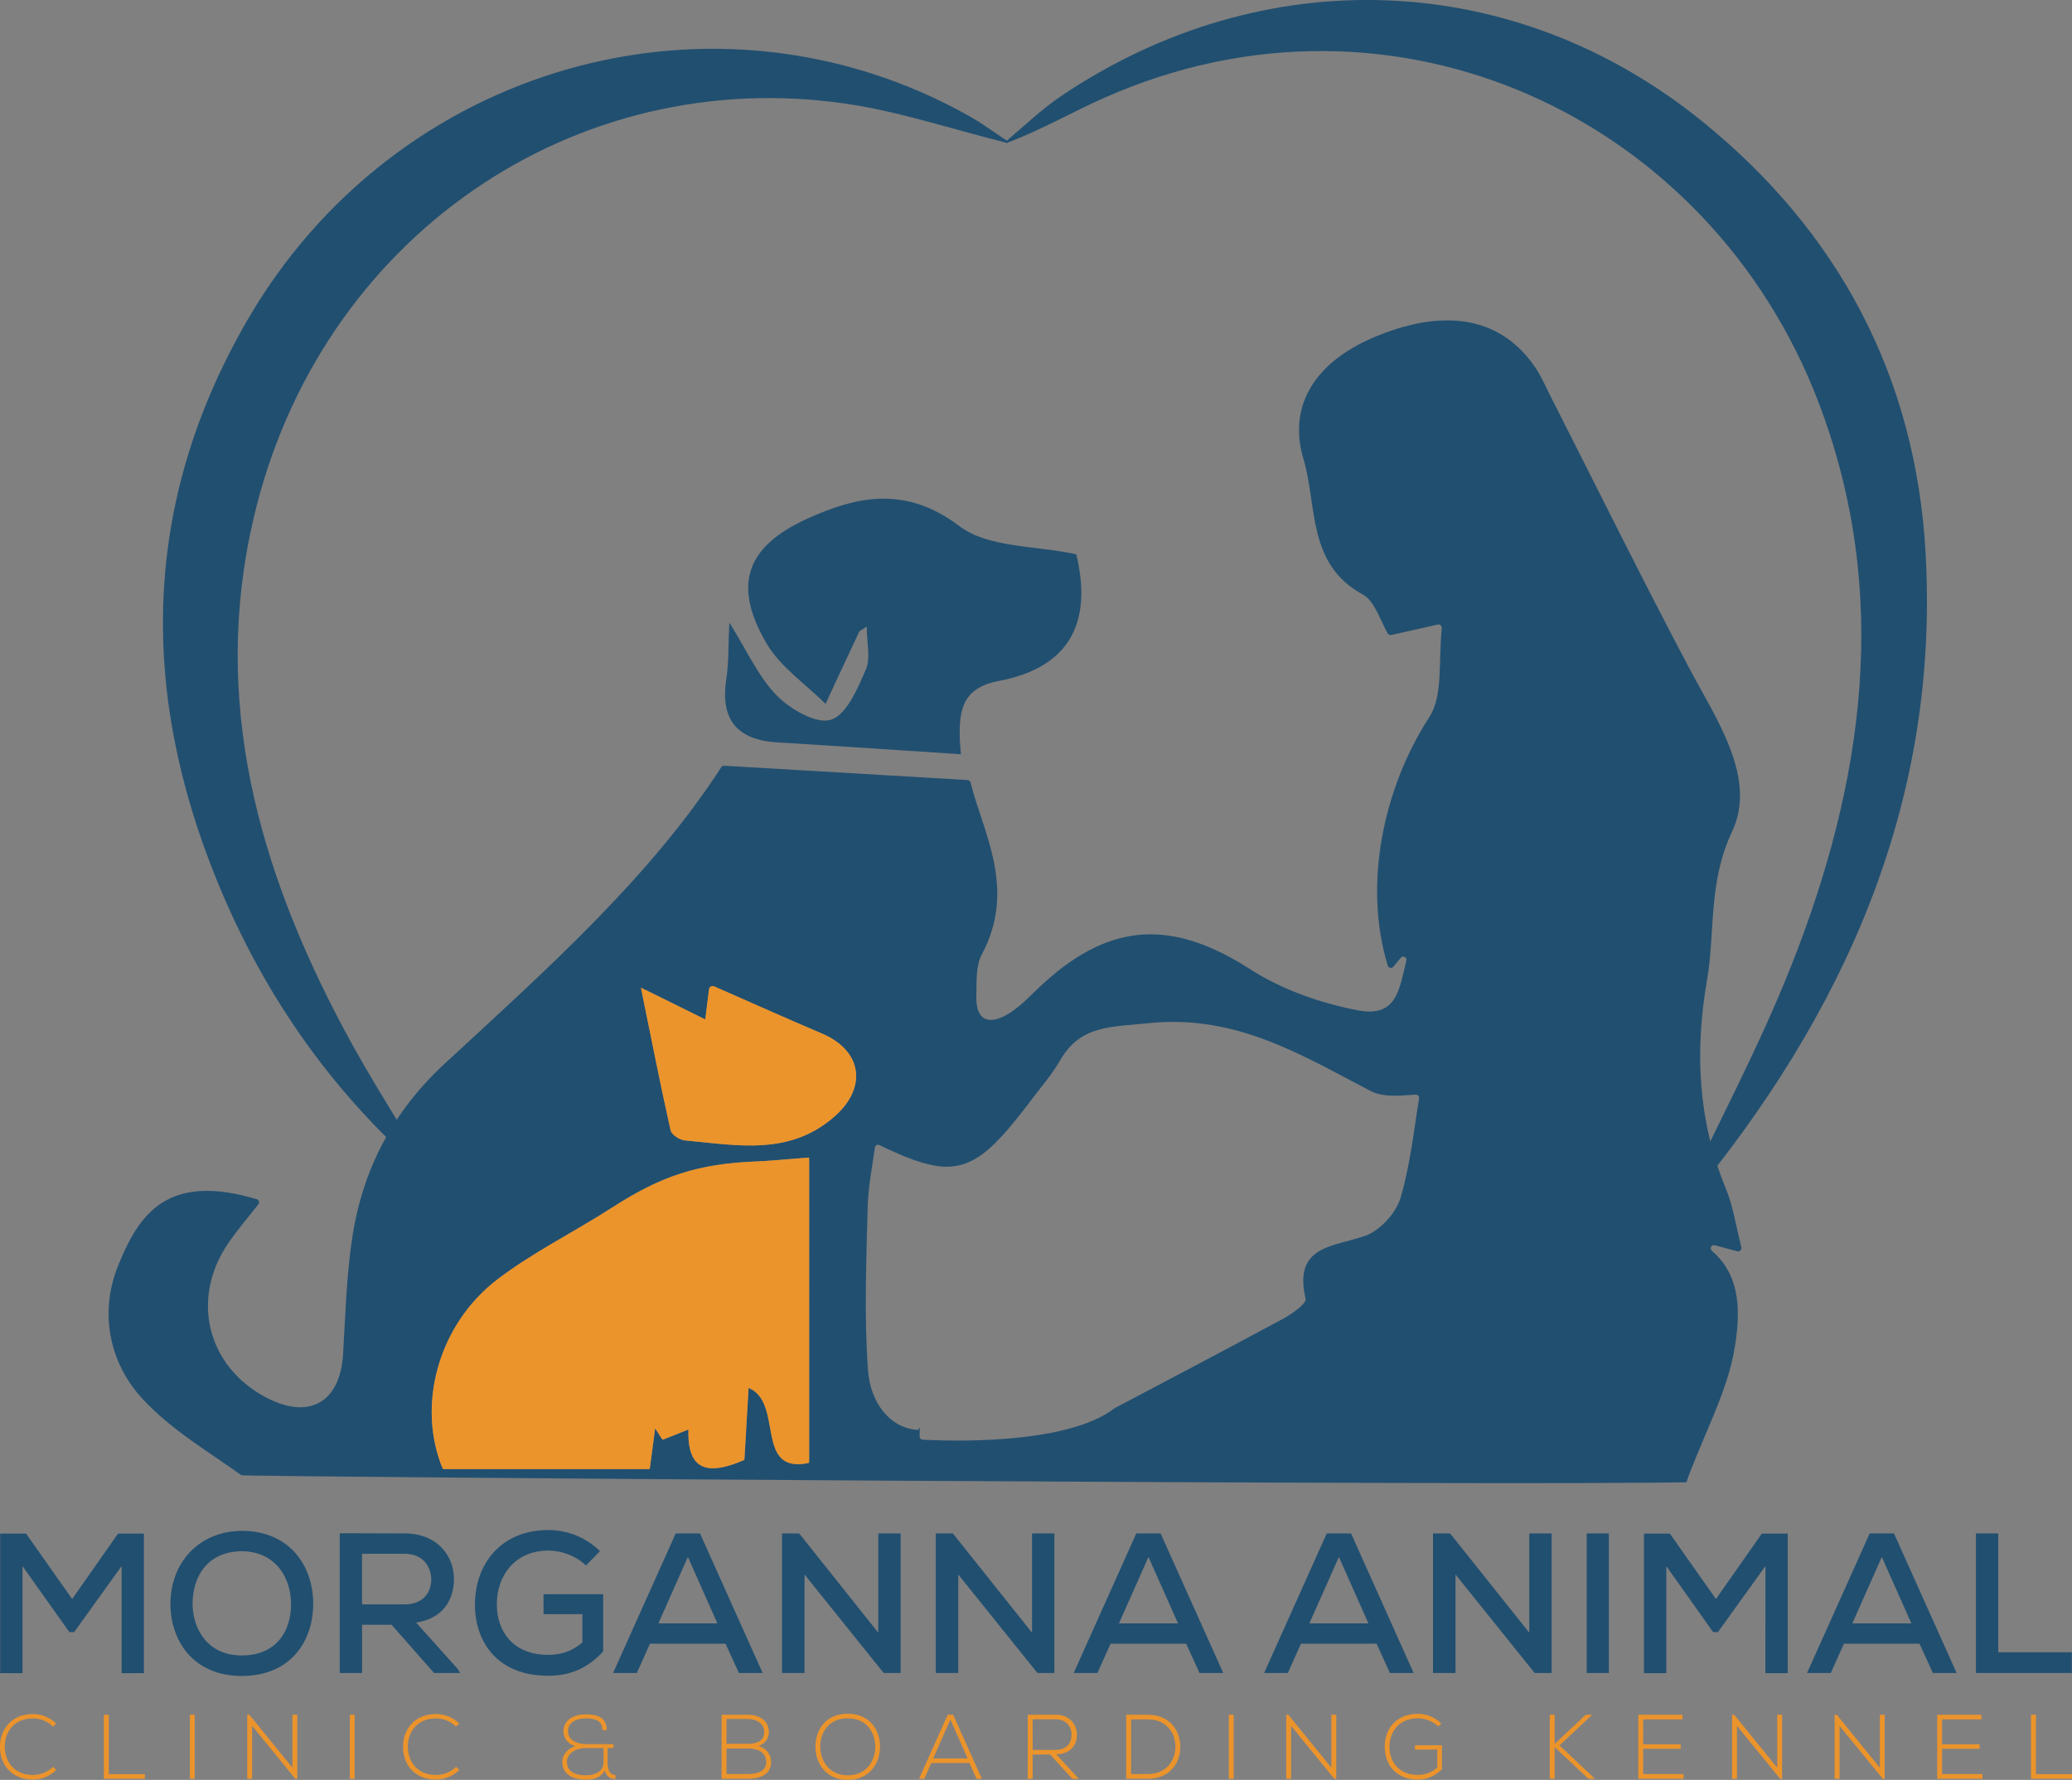 <?xml version="1.0" encoding="utf-8"?>
<!-- Generator: Adobe Illustrator 25.4.8, SVG Export Plug-In . SVG Version: 6.00 Build 0)  -->
<svg version="1.1" id="Layer_1" xmlns="http://www.w3.org/2000/svg" xmlns:xlink="http://www.w3.org/1999/xlink" x="0px" y="0px"
	 viewBox="0 0 760.7 653.55" style="enable-background:new 0 0 760.7 653.55;" xml:space="preserve">
<rect x="0" y="0" width="760.7" height="653.55" fill="#808080" stroke="none"/>
<path style="fill:#2A377E;" d="M380.35,326.78"/>
<g>
	<g>
		<g>
			<path style="fill:#EB942C;" d="M20.66,649.89c-2.35,2.35-5.48,3.53-8.57,3.53c-7.93,0-12.06-5.54-12.1-11.89
				c-0.07-6.28,4.03-12.16,12.1-12.16c3.09,0,6.22,1.18,8.57,3.53l-1.24,1.07c-2.02-2.02-4.67-2.99-7.32-2.99
				c-6.85,0-10.38,4.84-10.35,10.48c0.07,5.51,3.56,10.28,10.35,10.28c2.65,0,5.34-1.01,7.36-2.99L20.66,649.89z"/>
			<path style="fill:#EB942C;" d="M39.94,629.63v21.81h13.24v1.71H38.13v-23.52H39.94z"/>
			<path style="fill:#EB942C;" d="M69.7,653.15v-23.52h1.78v23.52H69.7z"/>
			<path style="fill:#EB942C;" d="M91.54,629.63l15.82,19.45v-19.45h1.78v23.52h-0.71l-15.86-19.42v19.42h-1.81v-23.52H91.54z"/>
			<path style="fill:#EB942C;" d="M128.42,653.15v-23.52h1.78v23.52H128.42z"/>
			<path style="fill:#EB942C;" d="M168.64,649.89c-2.35,2.35-5.48,3.53-8.57,3.53c-7.93,0-12.06-5.54-12.1-11.89
				c-0.07-6.28,4.03-12.16,12.1-12.16c3.09,0,6.22,1.18,8.57,3.53l-1.24,1.07c-2.02-2.02-4.67-2.99-7.32-2.99
				c-6.85,0-10.38,4.84-10.35,10.48c0.07,5.51,3.56,10.28,10.35,10.28c2.65,0,5.34-1.01,7.36-2.99L168.64,649.89z"/>
			<path style="fill:#EB942C;" d="M221.17,635.31c0-3.7-2.89-4.33-6.01-4.33c-4.5,0-6.65,2.08-6.62,4.74c0.03,3.6,3.86,4.7,6.69,4.7
				c3.49,0,6.48,0,9.98,0v1.44h-2.15V647c0,2.52,0.57,4.77,2.92,4.74v1.41c-1.92,0.27-3.43-1.01-3.93-2.99
				c-1.71,2.79-4.4,3.29-6.92,3.29c-5.71,0-8.7-2.52-8.7-6.55c0-2.92,2.39-4.97,4.74-5.75c-2.45-0.74-4.33-2.79-4.33-5.41
				c0-3.63,2.99-6.25,8.37-6.25c3.76,0,7.56,0.97,7.56,5.81H221.17z M221.58,641.86h-6.45c-4.64,0-6.99,2.62-6.99,5.04
				c0,3.02,2.22,4.97,6.95,4.97c2.69,0,6.48-0.94,6.48-4.87V641.86z"/>
			<path style="fill:#EB942C;" d="M282.28,636.05c0,2.42-1.48,4.3-3.83,5.04c2.96,0.81,4.64,3.19,4.64,5.91
				c0,4.84-4.5,6.15-8.53,6.15c-3.43,0-6.22,0-9.64,0v-23.52c3.39,0,6.22,0,9.64,0C278.52,629.63,282.28,631.58,282.28,636.05z
				 M266.72,640.28h8.06c2.82,0,5.78-0.87,5.78-4.23c0-3.43-3.09-4.87-6.01-4.87h-7.83V640.28z M266.72,651.4h7.83
				c2.96,0,6.75-0.71,6.75-4.43c-0.03-3.66-3.36-4.97-6.52-4.97c-2.82,0-5.24,0-8.06,0V651.4z"/>
			<path style="fill:#EB942C;" d="M323.09,641.42c-0.03,6.18-3.96,12.13-11.86,12.13c-7.9,0-11.86-5.98-11.86-12.2
				c0-6.32,3.93-12.1,11.86-12.1C319.16,629.26,323.13,635.07,323.09,641.42z M301.15,641.39c0.03,5.31,3.39,10.48,10.08,10.48
				c6.72,0,10.11-5.17,10.11-10.48c0-5.44-3.36-10.45-10.11-10.45C304.48,630.94,301.12,635.85,301.15,641.39z"/>
			<path style="fill:#EB942C;" d="M358.53,653.15l-2.59-5.78H341.9l-2.55,5.78h-1.95l10.55-23.52h1.98l10.55,23.52H358.53z
				 M355.24,645.69l-6.32-14.31l-6.32,14.31H355.24z"/>
			<path style="fill:#EB942C;" d="M396.06,653.15h-2.39l-8.13-8.9h-6.42v8.9h-1.81v-23.52c3.46,0,6.89,0,10.35,0
				c5.11,0,7.69,3.66,7.73,7.32c0.03,3.83-2.49,7.19-7.63,7.19L396.06,653.15z M379.12,642.53h8.33c4.1,0,5.91-2.32,5.95-5.61
				c0.03-2.75-1.85-5.61-5.75-5.61h-8.53V642.53z"/>
			<path style="fill:#EB942C;" d="M433.34,641.12c0.13,5.98-3.7,12.03-11.93,12.03c-2.65,0-5.31,0-7.96,0v-23.52
				c2.65,0,5.31,0,7.96,0C429.38,629.63,433.21,635.34,433.34,641.12z M415.27,631.34v20.06h6.15c6.99,0,10.21-5.24,10.11-10.28
				c-0.1-4.91-3.33-9.78-10.11-9.78H415.27z"/>
			<path style="fill:#EB942C;" d="M451.14,653.15v-23.52h1.78v23.52H451.14z"/>
			<path style="fill:#EB942C;" d="M472.98,629.63l15.82,19.45v-19.45h1.78v23.52h-0.71l-15.86-19.42v19.42h-1.81v-23.52H472.98z"/>
			<path style="fill:#EB942C;" d="M528.07,633.96c-2.05-2.02-4.91-3.02-7.56-3.02c-6.89,0-10.41,5.04-10.38,10.48
				c0,5.54,3.53,10.31,10.38,10.31c2.52,0,5.14-0.87,7.16-2.72v-6.59h-8.2v-1.58h9.91v8.8c-2.45,2.45-5.38,3.8-8.87,3.8
				c-8,0-12.13-5.58-12.13-11.99c-0.03-7.36,4.97-12.16,12.13-12.16c3.09,0,6.22,1.18,8.6,3.53L528.07,633.96z"/>
			<path style="fill:#EB942C;" d="M585.45,653.15h-2.28l-12.4-11.59v11.56h-1.81v-23.49h1.81v10.72l11.42-10.72h2.18v0.17
				l-11.83,11.09l12.9,12.13V653.15z"/>
			<path style="fill:#EB942C;" d="M603.25,640.48h13.78v1.65h-13.78v9.27h14.85v1.75h-16.63v-23.52h16.23v1.71h-14.45V640.48z"/>
			<path style="fill:#EB942C;" d="M636.67,629.63l15.82,19.45v-19.45h1.78v23.52h-0.71l-15.86-19.42v19.42h-1.81v-23.52H636.67z"/>
			<path style="fill:#EB942C;" d="M674.33,629.63l15.82,19.45v-19.45h1.78v23.52h-0.71l-15.86-19.42v19.42h-1.81v-23.52H674.33z"/>
			<path style="fill:#EB942C;" d="M712.99,640.48h13.78v1.65h-13.78v9.27h14.85v1.75h-16.63v-23.52h16.23v1.71h-14.45V640.48z"/>
			<path style="fill:#EB942C;" d="M747.46,629.63v21.81h13.24v1.71h-15.05v-23.52H747.46z"/>
		</g>
		<g>
			<path style="fill:#214F70;" d="M44.64,575.06l-17.42,24.23h-1.76l-17.2-24.23v39.31h-8.2v-51.24c3.22,0,6.22,0,9.52,0
				l16.91,24.01l16.84-24.01h9.52v51.24h-8.2V575.06z"/>
			<path style="fill:#214F70;" d="M114.99,588.9c0,13.83-8.42,26.5-26.21,26.5c-17.79,0-26.21-12.96-26.21-26.43
				c0-15.59,10.91-26.86,26.35-26.86C106.42,562.18,114.99,575.06,114.99,588.9z M88.78,607.86c12.74,0,18.08-9,18.08-18.81
				c0-9.44-5.42-19.25-17.93-19.47c-11.86,0-18.23,8.27-18.23,19.47C70.85,598.12,76.12,607.86,88.78,607.86z"/>
			<path style="fill:#214F70;" d="M168.94,614.3h-9.59l-15.59-17.71h-10.83v17.71h-8.2v-51.31c7.98,0,15.88,0.07,23.86,0.07
				c11.86,0,18.08,8.13,18.08,16.76c0,7.32-3.81,14.49-13.91,15.96l15.3,17.06L168.94,614.3z M132.92,570.52v18.59h15.59
				c6.81,0,9.81-4.32,9.81-9.15c0-4.61-3-9.44-9.74-9.44H132.92z"/>
			<path style="fill:#214F70;" d="M215.13,574.84c-3.66-3.59-9.08-5.49-13.83-5.49c-12.01,0-18.96,9-18.89,19.84
				c0,9.37,5.56,18.45,18.89,18.45c4.39,0,8.42-1.1,12.52-4.54V592.7h-14.27v-7.32h21.89v21.01c-5.12,5.64-11.49,8.93-20.13,8.93
				c-18.81,0-26.94-12.52-26.94-26.13c0-14.79,9.44-27.38,26.94-27.38c6.81,0,13.69,2.56,18.96,7.76L215.13,574.84z"/>
			<path style="fill:#214F70;" d="M266.37,603.54h-27.74l-4.83,10.76h-8.71l22.99-51.24H257l22.99,51.24h-8.71L266.37,603.54z
				 M252.54,571.7l-10.83,24.38h21.67L252.54,571.7z"/>
			<path style="fill:#214F70;" d="M322.45,599.51v-36.45h8.2v51.24h-6.22l-29.06-36.16v36.16h-8.27v-51.24h6.3L322.45,599.51z"/>
			<path style="fill:#214F70;" d="M378.89,599.51v-36.45h8.2v51.24h-6.22l-29.06-36.16v36.16h-8.27v-51.24h6.3L378.89,599.51z"/>
			<path style="fill:#214F70;" d="M435.47,603.54h-27.74l-4.83,10.76h-8.71l22.98-51.24h8.93l22.99,51.24h-8.71L435.47,603.54z
				 M421.64,571.7l-10.83,24.38h21.67L421.64,571.7z"/>
			<path style="fill:#214F70;" d="M505.38,603.54h-27.74l-4.83,10.76h-8.71l22.99-51.24h8.93L519,614.3h-8.71L505.38,603.54z
				 M491.55,571.7l-10.83,24.38h21.67L491.55,571.7z"/>
			<path style="fill:#214F70;" d="M561.45,599.51v-36.45h8.2v51.24h-6.22l-29.06-36.16v36.16h-8.27v-51.24h6.3L561.45,599.51z"/>
			<path style="fill:#214F70;" d="M582.54,614.3v-51.24h8.13v51.24H582.54z"/>
			<path style="fill:#214F70;" d="M648.13,575.06l-17.42,24.23h-1.76l-17.2-24.23v39.31h-8.2v-51.24c3.22,0,6.22,0,9.52,0
				l16.91,24.01l16.84-24.01h9.52v51.24h-8.2V575.06z"/>
			<path style="fill:#214F70;" d="M704.71,603.54h-27.74l-4.83,10.76h-8.71l22.99-51.24h8.93l22.99,51.24h-8.71L704.71,603.54z
				 M690.88,571.7l-10.83,24.38h21.67L690.88,571.7z"/>
			<path style="fill:#214F70;" d="M733.63,563.06v43.63h27.01v7.61h-35.21v-51.24H733.63z"/>
		</g>
	</g>
	<path style="fill:#2A377E;" d="M380.34,544.62c-0.03,0.05-0.05,0.12-0.09,0.17h0.19v-0.05
		C380.39,544.69,380.36,544.66,380.34,544.62z"/>
	<g>
		<path style="fill:#214F70;" d="M619.48,441.79c-0.78,0.94-2.1,1.47-3.84,2.64c14.36-30.42,29.87-59.28,41.87-89.52
			c26.84-67.64,36.84-137.24,10.14-207.16C627.63,42.93,511.76-11.31,405.32,35.96c-11.52,5.11-22.47,11.44-34.88,16.22
			c-0.26,0.1-0.51,0.2-0.77,0.28c-0.25-0.05-0.51-0.11-0.76-0.18c0.26-0.21,0.49-0.41,0.73-0.62c6.58-5.6,12.86-11.61,19.97-16.42
			c74.29-50,166.24-46.76,235.52,9.47c49.97,40.55,78.17,93.73,81.81,158.17C712.17,294.77,677.02,372.55,619.48,441.79z"/>
		<path style="fill:#214F70;" d="M370.44,52.18c-0.26,0.1-0.51,0.2-0.77,0.28c-0.25-0.05-0.51-0.11-0.76-0.18
			c-21.56-5.5-39.47-11.42-57.87-14.14C210.92,23.32,117.31,87.16,93.16,190.05c-15.78,67.13,1.73,128.98,33.13,187.91
			c10.13,19.02,22,37.11,33.07,55.62c-35.85-30.07-62-66.96-79.59-109.95c-28.69-70.15-27.53-139,10.68-205.44
			C144.89,23.5,263.02-9.75,356.17,42.81c3.88,2.21,7.52,4.85,13.48,8.85C369.9,51.84,370.17,52.01,370.44,52.18z"/>
	</g>
	<path style="fill:#2A377E;" d="M276.45,510.46c-0.06-0.03-0.11-0.06-0.17-0.06l0.36,0.19
		C276.59,510.54,276.51,510.51,276.45,510.46z M276.45,510.46c-0.06-0.03-0.11-0.06-0.17-0.06l0.36,0.19
		C276.59,510.54,276.51,510.51,276.45,510.46z"/>
	<path style="fill:#214F70;" d="M633.56,436.29c-10.17-24.71-11.37-50.27-6.92-75.98c3.14-18.12,0.39-36.1,9.25-54.94
		c9.28-19.7-5.67-41.07-15.87-60.33c-17.34-32.79-33.77-66.09-50.58-99.19c-1.83-3.56-3.39-7.31-5.59-10.62
		c-12.23-18.34-32.38-22.4-58.25-11.89c-21.98,8.92-33.13,24.9-27.04,45.27c5.09,17.04,1.25,38.55,21.73,49.66
		c4.42,2.42,6.39,9.37,9.17,14.31c0.28,0.47,0.81,0.69,1.33,0.58c4.95-1.11,9.37-2.11,17.06-3.84c0.81-0.19,1.53,0.47,1.47,1.31
		c-1.25,12.76,0.47,24.9-4.56,32.68c-17.09,26.32-24.29,61.89-15.26,91.24c0.28,0.92,1.47,1.14,2.08,0.39l2.67-3.25
		c0.83-1,2.42-0.17,2.08,1.08c-2.53,9.53-3.03,21.04-17.67,18.23c-13.76-2.61-27.96-7.59-39.69-15.12
		c-28.18-18.09-50.8-17.54-75.62,4.97c-4.28,3.84-8.12,8.31-12.92,11.28c-6.81,4.25-12.26,3.22-11.98-6.42
		c0.14-5.14-0.28-11.01,1.97-15.2c13.03-24.23,0.28-45.24-4.09-63.17c-0.14-0.5-0.58-0.89-1.11-0.92
		c-31.54-1.83-59.78-3.5-89.35-5.25c-0.45-0.03-0.86,0.19-1.08,0.56c-26.32,40.69-64.36,74.48-101.6,108.91
		c-18.98,17.56-30.1,38.82-33.88,63.89c-2.14,14.09-2.5,28.46-3.36,42.74c-1.08,17.65-12.39,24.15-28.1,15.95
		c-21.87-11.39-28.07-36.43-13.92-56.92c3.31-4.78,7.09-9.23,10.92-14.06c0.53-0.64,0.22-1.64-0.58-1.89
		c-32.29-9.67-43.08,4.72-51,24.62c-6.84,17.12-3.11,35.41,8.87,48.47c10.76,11.76,25.21,20.06,36.46,28.24
		c0.83,0.61,467,3.95,530.55,2.58c0.47-1.42,0.69-2.06,0.78-2.31c0-0.03,0-0.03,0-0.03c6.81-17.67,14.23-31.51,16.79-46.27
		c2.22-12.7,2.83-26.93-8.23-36.35c-0.97-0.81-0.14-2.39,1.08-2.06c2.47,0.67,5.14,1.39,8.23,2.22c0.89,0.25,1.72-0.56,1.5-1.45
		C637.2,449.43,636.15,442.54,633.56,436.29z M297.07,536.17c0,0.58-0.44,1.08-1.03,1.17c-0.03,0-0.06,0.03-0.11,0.03
		c-0.53,0.08-1.03,0.14-1.5,0.19c-2.45,0.22-4.31-0.11-5.78-0.83c-0.56-0.28-1.06-0.61-1.5-1.03c-5-4.34-3.61-15.17-7.45-21.73
		c-0.17-0.28-0.33-0.58-0.53-0.83c-0.17-0.25-0.36-0.5-0.56-0.72c-0.06-0.11-0.17-0.19-0.25-0.31c-0.19-0.22-0.42-0.44-0.64-0.64
		c-0.19-0.19-0.42-0.39-0.64-0.56c-0.11-0.11-0.25-0.19-0.39-0.28l-0.06-0.03l-0.36-0.19l-0.08-0.03l-1.36-0.75l-0.11,1.83v0.08
		c-0.11,1.92-0.22,3.86-0.33,5.84c-0.06,0.72-0.08,1.45-0.14,2.17c-0.19,3.25-0.36,6.53-0.56,9.78v0.08
		c-0.14,1.97-0.25,3.95-0.36,5.89c-0.03,0.42-0.25,0.78-0.61,1c-0.89,0.39-1.78,0.72-2.61,1.03c-0.53,0.19-1.03,0.39-1.53,0.53
		c-0.47,0.17-0.92,0.31-1.36,0.42c-0.14,0.03-0.28,0.06-0.42,0.11c-3.86,1.03-7.14,1.06-9.56-0.33c-1.64-0.97-2.89-2.58-3.64-5
		c-0.08-0.25-0.17-0.53-0.22-0.81c-0.31-1.14-0.5-2.45-0.58-3.95c-0.03-0.44-0.06-0.86-0.06-1.33v-2.08l-1.64,0.67
		c-1.97,0.78-3.81,1.5-5.59,2.22c-0.44,0.17-0.92,0.36-1.36,0.53c-0.53,0.22-1.08,0.06-1.45-0.42c-0.14-0.22-0.28-0.44-0.42-0.67
		c-0.03-0.06-0.06-0.08-0.11-0.11h0.03l-1.7-2.64l-0.42,3.22c-0.11,0.86-0.22,1.7-0.33,2.56c-0.11,0.86-0.22,1.72-0.33,2.61
		c-0.06,0.28-0.08,0.56-0.11,0.86c-0.17,1.06-0.31,2.17-0.44,3.31c-0.06,0.42-0.14,0.86-0.19,1.33c-0.06,0.61-0.58,1.06-1.19,1.06
		h-74.06c-0.47,0-0.92-0.28-1.11-0.69c-0.11-0.22-0.19-0.47-0.28-0.72c-0.22-0.56-0.44-1.11-0.61-1.7
		c-0.06-0.08-0.08-0.17-0.08-0.28c-0.25-0.67-0.47-1.33-0.67-2.03c-0.22-0.72-0.42-1.45-0.58-2.2c-0.22-0.86-0.42-1.75-0.58-2.61
		c-0.17-0.86-0.33-1.75-0.44-2.64c-0.14-0.89-0.25-1.78-0.33-2.67c-1.86-19.73,6.67-40.99,23.96-54.16
		c11.45-8.73,24.4-15.48,36.79-23.04c1.75-1.08,3.53-2.2,5.25-3.31c4.5-2.89,8.73-5.36,12.87-7.42c3.11-1.56,6.17-2.89,9.25-4.03
		c9.28-3.39,18.87-5,31.07-5.47c0.56-0.03,1.08-0.06,1.64-0.08c3.5-0.17,7.36-0.56,13.98-1.08c0.72-0.06,1.45-0.11,2.22-0.17
		c0.69-0.06,1.31,0.5,1.31,1.19V536.17z M306.6,409.75c-16.65,14.84-36.07,10.73-55.19,8.98c-1.67-0.14-4.14-1.64-4.95-3.06
		c-0.11-0.19-0.19-0.42-0.25-0.61c-0.86-3.86-1.72-7.75-2.56-11.7c-0.03-0.17-0.08-0.33-0.11-0.53c-0.81-3.72-1.58-7.48-2.36-11.31
		c-1.69-8.25-3.45-16.95-5.39-26.48c-0.19-0.97,0.83-1.78,1.72-1.33c8.06,4,13.76,6.84,19.93,9.87l1.47,0.75l0.25-1.67
		c0.17-1.25,0.31-2.5,0.47-3.67c0.14-1.14,0.28-2.22,0.42-3.25c0.11-0.94,0.25-1.83,0.36-2.67c0.14-0.78,0.94-1.19,1.64-0.89
		c5.17,2.25,10.2,4.47,15.17,6.67c3.17,1.39,6.28,2.78,9.39,4.11c1.81,0.78,3.61,1.58,5.42,2.36c3.28,1.42,6.53,2.81,9.81,4.2
		c1.56,0.67,2.95,1.39,4.22,2.22c0.83,0.53,1.61,1.08,2.33,1.7C316.77,390.4,316.36,401.07,306.6,409.75z M514.23,439.7
		c-1.61,5.67-7.64,12.26-13.14,14.12c-11.87,4.09-26.32,3.59-21.76,23.09c0.39,1.72-4.92,5.5-8.14,7.25
		c-20.26,10.92-40.6,21.65-61.92,32.88c-0.06,0.06-0.11,0.08-0.17,0.11c-17.98,13.81-62.67,11.92-70.37,11.48
		c-0.64-0.03-1.11-0.56-1.11-1.2l0.03-3.28c-0.22,0.31-0.44,0.61-0.64,0.92c-10.34-0.64-17.45-10-18.34-21.95
		c-1.45-19.76-0.61-39.71-0.14-59.58c0.17-7.5,1.67-14.95,2.67-22.15c0.11-0.81,0.97-1.28,1.7-0.92c1.58,0.78,3.11,1.5,4.56,2.14
		c1.92,0.86,3.72,1.64,5.42,2.33c1.72,0.67,3.36,1.25,4.89,1.72c2.08,0.64,4.03,1.11,5.84,1.42c1.78,0.28,3.47,0.39,5.09,0.28
		c0.28-0.03,0.56-0.06,0.86-0.06c0.64-0.06,1.31-0.17,1.95-0.31c0.47-0.06,0.92-0.17,1.36-0.28c0.75-0.19,1.5-0.47,2.25-0.78
		c0.31-0.14,0.61-0.25,0.89-0.39c0.61-0.25,1.19-0.56,1.81-0.92c0.61-0.33,1.2-0.69,1.81-1.11c0.08-0.03,0.14-0.08,0.19-0.14
		c0.03-0.03,0.08-0.06,0.14-0.08c0.19-0.14,0.36-0.28,0.56-0.42c0.31-0.22,0.61-0.47,0.92-0.67c2.42-1.89,4.89-4.34,7.56-7.34
		c0.36-0.39,0.69-0.78,1.03-1.17c1.72-2,3.47-4.17,5.39-6.61c0.69-0.89,1.42-1.81,2.14-2.78c0.44-0.61,0.92-1.25,1.39-1.86
		c3.45-4.59,7.28-8.92,10.12-13.87c7.56-13.26,18.56-12.39,32.6-13.87c31.96-3.31,55.8,11.48,81.48,24.87
		c5.17,2.7,12.42,1.53,16.62,1.36c0.75-0.03,1.33,0.64,1.22,1.39C519.23,413.86,517.9,427.11,514.23,439.7z"/>
	<path style="fill:#214F70;" d="M352.78,276.95c-24.28-1.58-45.77-3.06-67.27-4.34c-15.03-0.89-21.16-8.44-18.85-23.4
		c0.94-6.08,0.69-12.34,1.09-20.65c6.43,10.26,10.59,19.8,17.38,26.78c4.95,5.08,14.59,10.63,19.91,8.95
		c5.74-1.81,9.81-11.42,12.82-18.39c1.85-4.29,0.34-10.02,0.34-15.78c-1.51,1.01-2.5,1.3-2.79,1.92
		c-4.16,8.78-8.23,17.6-12.32,26.41c-7.33-7.3-16.56-13.5-21.63-22.13c-12.46-21.24-7.82-35.45,14.7-45.76
		c18.59-8.51,36.43-12.24,56.12,2.66c10.54,7.98,27.84,7.04,42.85,10.3c6.09,25.24-2.64,41.6-28.33,46.49
		C352.9,252.66,351.27,260.99,352.78,276.95z"/>
	<path style="fill:#EB942C;" d="M297.06,425.03c0,37.69,0,73.89,0,112.13c-20.36,4.37-9.09-22.11-22.23-27.54
		c-0.5,8.59-1.03,17.64-1.54,26.44c-12.37,5.35-21.11,4.9-20.53-11.17c-3.49,1.39-6.51,2.6-9.54,3.8c-0.9-1.41-1.8-2.82-2.69-4.22
		c-0.63,4.71-1.26,9.42-1.99,14.96c-25.8,0-50.85,0-75.94,0c-9.71-23.11-1.9-52.95,20.07-69.7c13.1-9.98,28.15-17.37,42.06-26.33
		c18.05-11.63,31.51-16.11,53.2-16.94C282.47,426.29,287.02,425.79,297.06,425.03z"/>
	<path style="fill:#EB942C;" d="M235.29,362.64c9.95,4.92,16.34,8.07,23.62,11.68c0.53-4.04,0.98-7.93,1.36-11.02
		c0.12-0.94,1.12-1.49,1.99-1.11c13.64,5.98,26.6,11.82,39.58,17.35c14.68,6.25,16.59,19.68,4.76,30.23
		c-16.64,14.84-36.08,10.72-55.2,8.97c-1.89-0.17-4.85-2.08-5.2-3.66C242.56,398.87,239.36,382.57,235.29,362.64z"/>
	<path style="fill:#FFFFFF;" d="M359.91,424.32c-0.05,0.02-0.1,0.05-0.12,0.1l0.07-0.1H359.91z"/>
	<path style="fill:none;" d="M379.95,519.51c0.45-1.35,0.66-1.95,0.74-2.19c0-0.03,0-0.03,0-0.03c0.05-0.16,0.05-0.16,0.05-0.16"/>
</g>
</svg>
